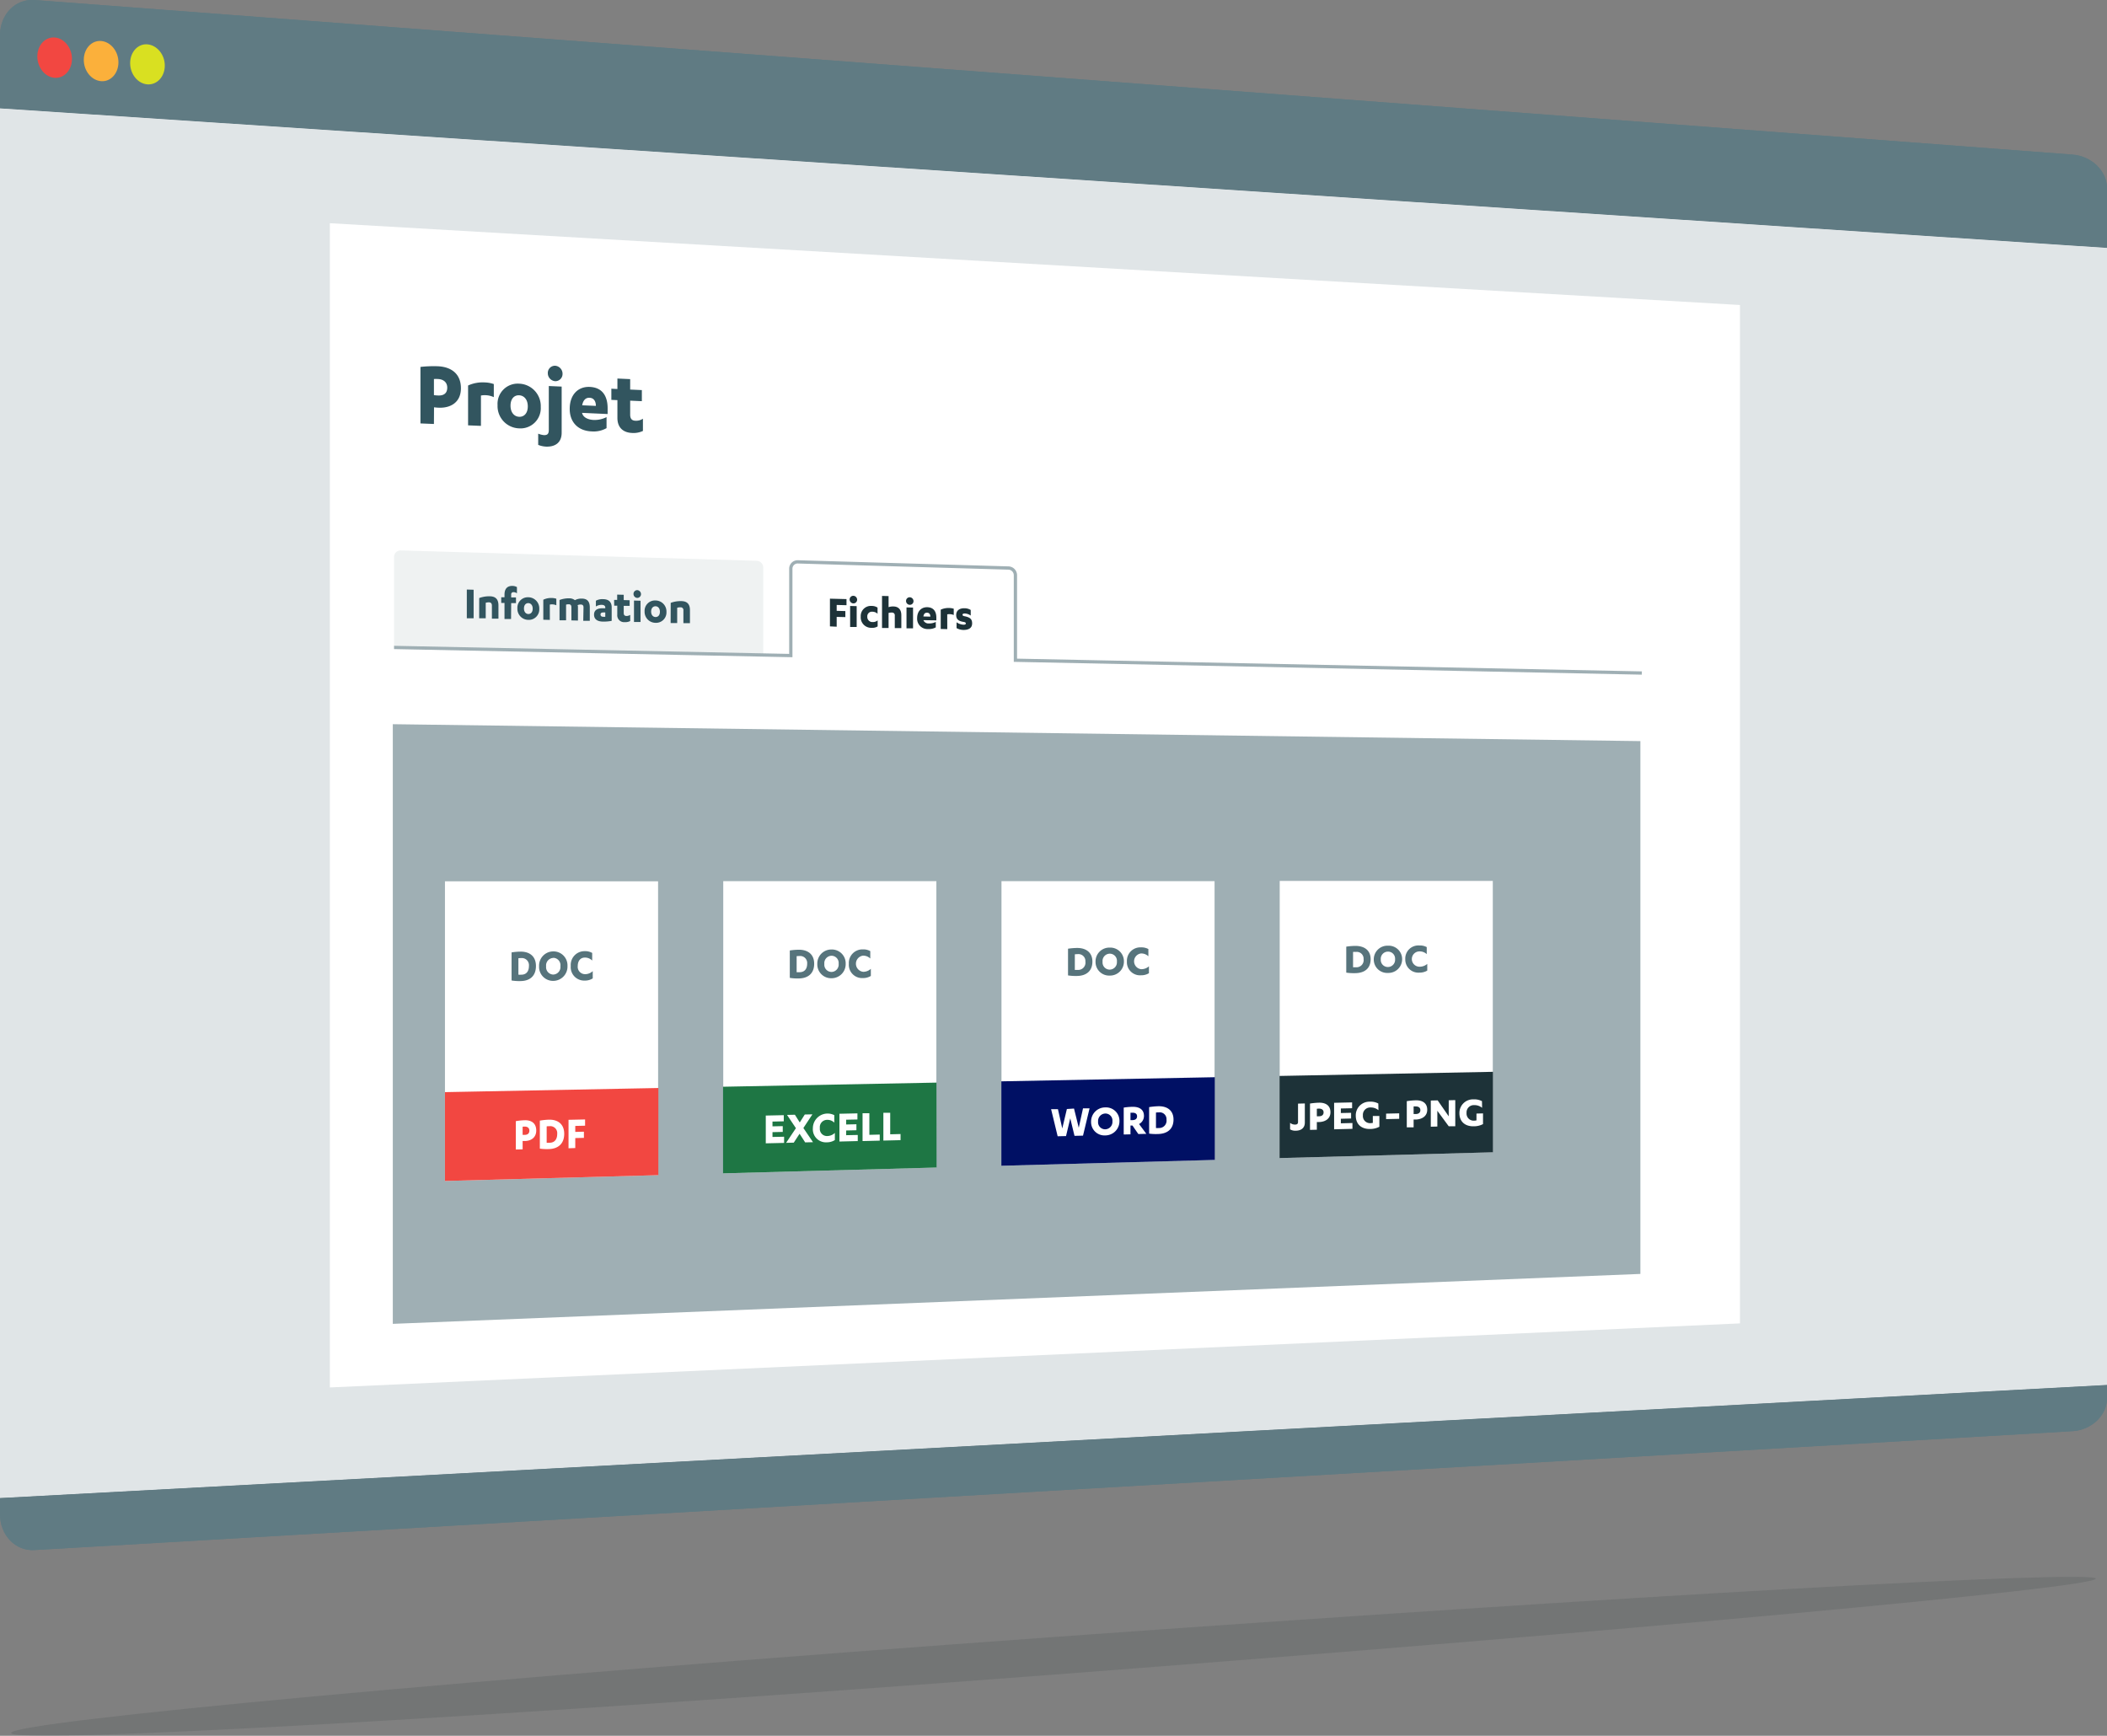 <svg xmlns="http://www.w3.org/2000/svg" viewBox="0 0 644 530.58"><rect x="0" y="0" width="644" height="530.58" fill="#808080" stroke="none"/><title>Smoall - Gestion de documents</title><g id="Calque_2" data-name="Calque 2"><g id="Smoall_-_Gestion_de_projets_text_vectorisé_effet" data-name="Smoall - Gestion de projets text vectorisé effet"><path d="M644,57.51c0-5.22-4.7-9.8-10.5-10.25L10.5,0C4.7-.41,0,4.4,0,10.78V33.14L644,75.8Z" style="fill:#607b83"/><path d="M644,75.8,0,33.14V457.93l644-34.57Z" style="fill:#e0e5e7"/><path d="M0,457.93v4.95c0,6.38,4.7,11.28,10.5,10.94l623-36.35c5.8-.34,10.5-4.85,10.5-10.06v-4.05Z" style="fill:#607b83"/><path d="M36.2,19.05c0,3.38-2.37,6-5.3,5.76s-5.29-3.12-5.29-6.51,2.37-6,5.29-5.77S36.2,15.66,36.2,19.05Z" style="fill:#fbb03b"/><path d="M50.37,20.05c0,3.37-2.37,5.94-5.3,5.74s-5.29-3.11-5.29-6.49,2.37-6,5.29-5.74S50.37,16.68,50.37,20.05Z" style="fill:#d9e021"/><path d="M22,18c0,3.4-2.37,6-5.29,5.79s-5.3-3.13-5.3-6.54,2.37-6,5.3-5.79S22,14.64,22,18Z" style="fill:#f24741"/><path d="M644,57.51c0-5.22-4.7-9.8-10.5-10.25L10.5,0C4.7-.41,0,4.4,0,10.78V33.14L644,75.8Z" style="fill:#607b83"/><path d="M644,75.8,0,33.14V457.93l644-34.57Z" style="fill:#e0e5e7"/><path d="M0,457.93v4.95c0,6.38,4.7,11.28,10.5,10.94l623-36.35c5.8-.34,10.5-4.85,10.5-10.06v-4.05Z" style="fill:#607b83"/><path d="M36.2,19.05c0,3.38-2.37,6-5.3,5.76s-5.29-3.12-5.29-6.51,2.37-6,5.29-5.77S36.2,15.66,36.2,19.05Z" style="fill:#fbb03b"/><path d="M50.37,20.05c0,3.37-2.37,5.94-5.3,5.74s-5.29-3.11-5.29-6.49,2.37-6,5.29-5.74S50.37,16.68,50.37,20.05Z" style="fill:#d9e021"/><path d="M22,18c0,3.4-2.37,6-5.29,5.79s-5.3-3.13-5.3-6.54,2.37-6,5.3-5.79S22,14.64,22,18Z" style="fill:#f24741"/><path d="M640.58,482.56c0,2.81-142.63,15.94-318.58,29.34S3.42,533.28,3.42,529.73,146.05,513.05,322,500.4,640.58,479.76,640.58,482.56Z" style="fill:#1d3238;opacity:0.07"/><path d="M640.58,482.56c0,2.81-142.63,15.94-318.58,29.34S3.42,533.28,3.42,529.73,146.05,513.05,322,500.4,640.58,479.76,640.58,482.56Z" style="fill:#1d3238;opacity:0.07"/><path d="M531.82,404.53l-431,19.58V68.23l431,25Z" style="fill:#fff"/><path d="M501.38,389.41,120.06,404.67V221.37l381.32,5.17Z" style="fill:#9fafb4"/><path d="M233.29,200.25l-112.85-2.31V170.32a2,2,0,0,1,2-2.07l108.85,3.17a2.1,2.1,0,0,1,2,2.11Z" style="fill:#eff2f2"/><path d="M132.63,129.6l-4.12-.17V112.16a36,36,0,0,1,5.37-.2c4.06.19,7,2.31,7,6.72s-3.29,6.09-6.75,5.94c-.5,0-1.14-.08-1.47-.12Zm0-8.82a11.49,11.49,0,0,0,1.25.11c1.68.08,2.82-.61,2.82-2.39s-1.33-2.58-2.82-2.64a8.66,8.66,0,0,0-1.25,0Z" style="fill:#32555f"/><path d="M147,130.18l-3.93-.16V117.84a10.69,10.69,0,0,1,5.09-.94,9.17,9.17,0,0,1,2.77.5v4a6.45,6.45,0,0,0-2.6-.6,5.64,5.64,0,0,0-1.33.11Z" style="fill:#32555f"/><path d="M158.67,117.28a6.85,6.85,0,0,1,6.61,7.11,6.19,6.19,0,0,1-6.61,6.55,6.81,6.81,0,0,1-6.59-7.11A6.17,6.17,0,0,1,158.67,117.28Zm0,3.55c-1.53-.07-2.63,1.11-2.63,3.17s1.1,3.33,2.63,3.4,2.65-1.11,2.65-3.17S160.21,120.9,158.67,120.83Z" style="fill:#32555f"/><path d="M167.74,118l3.93.17v14.1c0,3.16-2.13,4.35-4.76,4.25a7.35,7.35,0,0,1-2.41-.53v-3.43a6.27,6.27,0,0,0,1.77.45c.94,0,1.47-.26,1.47-1.59Zm-.3-3.93a2.18,2.18,0,0,1,2.26-2.27,2.45,2.45,0,0,1,2.24,2.47,2.2,2.2,0,0,1-2.24,2.25A2.44,2.44,0,0,1,167.44,114.05Z" style="fill:#32555f"/><path d="M177.92,126.2v.06c.33,1.4,1.91,2,3.35,2.1a8,8,0,0,0,4.12-.86v3.37a8,8,0,0,1-4.56,1c-4.21-.17-6.7-2.87-6.7-6.87,0-4.4,2.6-6.89,6.14-6.73,4.12.19,5.45,3.16,5.45,6.53v1.76Zm4.21-2.13c0-1.24-.5-2.42-1.94-2.48-1.27-.06-2,.89-2.24,2.3Z" style="fill:#32555f"/><path d="M186.86,118.82l1.85.09v-3.2l3.9.18v3.19l3.57.16v3.39l-3.57-.16v4.26c0,1.44.69,1.85,1.63,1.88a3.74,3.74,0,0,0,2.27-.62v3.74a6.76,6.76,0,0,1-3.37.61c-2.27-.09-4.43-1.3-4.43-4.59v-5.44l-1.85-.08Z" style="fill:#32555f"/><path d="M144.76,189l-2.08,0v-8.79l2.08.06Z" style="fill:#32555f"/><path d="M146.47,182.81a8.83,8.83,0,0,1,3.14-.54c1.65,0,2.74.7,2.74,2.8v4.05l-2,0v-4c0-.53-.21-1-.89-1a2.87,2.87,0,0,0-1,.14V189l-2,0Z" style="fill:#32555f"/><path d="M156.2,189.21l-2,0v-4.9l-1,0v-1.74l1,0v-.81c0-1.93,1-2.7,2.45-2.66a2.89,2.89,0,0,1,1.35.36v1.9a1.81,1.81,0,0,0-1-.35.67.67,0,0,0-.76.77v.84l1.47,0v1.74l-1.47,0Z" style="fill:#32555f"/><path d="M161.48,182.57a3.39,3.39,0,0,1,3.35,3.54,3.2,3.2,0,0,1-3.35,3.37,3.38,3.38,0,0,1-3.34-3.54A3.19,3.19,0,0,1,161.48,182.57Zm0,1.79c-.77,0-1.33.59-1.33,1.63s.56,1.68,1.33,1.7,1.34-.59,1.34-1.63S162.26,184.38,161.48,184.36Z" style="fill:#32555f"/><path d="M168.06,189.49l-2-.05v-6.12a5.47,5.47,0,0,1,2.58-.53,4.72,4.72,0,0,1,1.4.23v2a3.2,3.2,0,0,0-1.32-.28,2.68,2.68,0,0,0-.67.07Z" style="fill:#32555f"/><path d="M178.35,185.72c0-.52-.14-.91-.8-.93a2,2,0,0,0-1,.2,1.42,1.42,0,0,1,.1.54v4.16l-2-.05v-4c0-.51-.16-.91-.79-.93a2.82,2.82,0,0,0-.84.11v4.79l-2,0V183.4a8.25,8.25,0,0,1,2.95-.51,2.77,2.77,0,0,1,1.75.57,4.07,4.07,0,0,1,2.07-.48c1.5,0,2.48.66,2.48,2.7v4.09l-2,0Z" style="fill:#32555f"/><path d="M185,185.69c0-.57-.49-.79-1.06-.8a3.15,3.15,0,0,0-1.81.5v-1.76a4,4,0,0,1,2.17-.48c1.51,0,2.66.66,2.66,2.5v4.13a12.69,12.69,0,0,1-2.57.23c-1.56,0-2.82-.55-2.82-2.12,0-1.39,1-2,2.76-1.95H185Zm0,1.52h-.53c-.62,0-.92.18-.92.63s.3.68.81.69a2.82,2.82,0,0,0,.64,0Z" style="fill:#32555f"/><path d="M187.7,183.38l.94,0v-1.62l2,.05v1.62l1.81.05v1.71l-1.81,0v2.16c0,.73.35.92.83.94a2,2,0,0,0,1.15-.34v1.89a3.43,3.43,0,0,1-1.71.34,2.09,2.09,0,0,1-2.24-2.28v-2.76l-.94,0Z" style="fill:#32555f"/><path d="M193.63,181.56a1.14,1.14,0,0,1,1.15-1.17,1.23,1.23,0,0,1,1.14,1.23,1.15,1.15,0,0,1-1.14,1.15A1.2,1.2,0,0,1,193.63,181.56Zm2.15,8.57-2,0v-6.55l2,.05Z" style="fill:#32555f"/><path d="M200.36,183.55a3.36,3.36,0,0,1,3.34,3.5,3.17,3.17,0,0,1-3.34,3.33,3.36,3.36,0,0,1-3.34-3.49A3.17,3.17,0,0,1,200.36,183.55Zm0,1.77c-.77,0-1.33.58-1.34,1.61s.56,1.66,1.34,1.68,1.34-.58,1.34-1.61S201.14,185.34,200.36,185.32Z" style="fill:#32555f"/><path d="M205,184.28a8.78,8.78,0,0,1,3.13-.54c1.66,0,2.75.7,2.75,2.75v4l-2,0v-3.9a.83.83,0,0,0-.9-.95,2.82,2.82,0,0,0-1,.14v4.67l-2,0Z" style="fill:#32555f"/><path d="M253.67,191.47V183l5.06.13V185l-3-.08v1.8l2.65.07v1.84l-2.65-.06v3Z" style="fill:#1d3238"/><path d="M259.69,183.26a1.12,1.12,0,0,1,1.15-1.14,1.2,1.2,0,0,1,1.14,1.2,1.13,1.13,0,0,1-1.14,1.13A1.2,1.2,0,0,1,259.69,183.26Zm2.15,8.4-2,0v-6.43l2,.05Z" style="fill:#1d3238"/><path d="M268.22,187.61a2.28,2.28,0,0,0-1.57-.62,1.4,1.4,0,0,0-1.56,1.53,1.55,1.55,0,0,0,1.63,1.63,2.21,2.21,0,0,0,1.53-.52v1.85a3.06,3.06,0,0,1-1.82.43,3.2,3.2,0,0,1-3.35-3.41,3.1,3.1,0,0,1,3.35-3.28,3.17,3.17,0,0,1,1.79.51Z" style="fill:#1d3238"/><path d="M269.59,182.16l2,.05v3.39a3.89,3.89,0,0,1,1.44-.22c1.33,0,2.46.7,2.46,2.69V192l-2,0v-3.82a.82.82,0,0,0-.9-.93,3.14,3.14,0,0,0-1,.11v4.6l-2,0Z" style="fill:#1d3238"/><path d="M276.93,183.7a1.11,1.11,0,0,1,1.15-1.13,1.19,1.19,0,0,1,1.13,1.19,1.11,1.11,0,0,1-1.13,1.12A1.18,1.18,0,0,1,276.93,183.7Zm2.14,8.36-2,0v-6.39l2,.05Z" style="fill:#1d3238"/><path d="M282.23,189.57v0a1.66,1.66,0,0,0,1.7,1,4.21,4.21,0,0,0,2.09-.46v1.66a4.25,4.25,0,0,1-2.31.51,3.15,3.15,0,0,1-3.39-3.31c0-2.16,1.31-3.4,3.11-3.36,2.08.06,2.75,1.5,2.76,3.16v.86Zm2.13-1.08c0-.61-.25-1.19-1-1.2s-1,.45-1.13,1.15Z" style="fill:#1d3238"/><path d="M289.53,192.31l-2-.05v-5.9a5.72,5.72,0,0,1,2.58-.51,5.06,5.06,0,0,1,1.4.22V188a3.35,3.35,0,0,0-1.32-.27,2.68,2.68,0,0,0-.67.07Z" style="fill:#1d3238"/><path d="M292.37,190.22a4.24,4.24,0,0,0,2.09.74c.43,0,.74-.09.74-.37s-.18-.4-.77-.5c-1.53-.25-2.17-.87-2.17-2.08,0-1.48,1.12-2.12,2.55-2.08a3.59,3.59,0,0,1,1.89.53v1.71a3.32,3.32,0,0,0-1.81-.64c-.53,0-.7.18-.7.39s.18.37.64.45c1.81.35,2.3,1,2.3,2.19,0,1.41-1.05,2-2.62,2a4.45,4.45,0,0,1-2.14-.57Z" style="fill:#1d3238"/><path d="M501.82,205.73l-191.46-3.91v-26a2.2,2.2,0,0,0-2.13-2.19l-64.4-1.88a2.08,2.08,0,0,0-2.12,2.12v26.52l-121.27-2.48" style="fill:none;stroke:#9fafb4;stroke-miterlimit:10"/><path d="M201.16,359.22,136,361V269.39l65.14,0Z" style="fill:#fff"/><path d="M156.36,291.13a18,18,0,0,1,2.79-.24c2.77,0,4.66,1.46,4.66,4.39,0,3.19-2,4.59-4.72,4.61a14.42,14.42,0,0,1-2.73-.18Zm2.09,6.81a8.33,8.33,0,0,0,.89,0c1.39,0,2.33-.86,2.33-2.68a2.18,2.18,0,0,0-2.37-2.4,7.92,7.92,0,0,0-.85.05Z" style="fill:#57747c"/><path d="M169.1,290.82a4.28,4.28,0,0,1,4.35,4.47,4.37,4.37,0,0,1-4.35,4.54,4.26,4.26,0,0,1-4.33-4.47A4.35,4.35,0,0,1,169.1,290.82Zm0,2a2.29,2.29,0,0,0-2.18,2.56,2.25,2.25,0,0,0,2.18,2.52,2.29,2.29,0,0,0,2.19-2.55A2.26,2.26,0,0,0,169.1,292.78Z" style="fill:#57747c"/><path d="M181,293.62a3.06,3.06,0,0,0-2.25-.91c-1.38,0-2.16,1.07-2.16,2.55a2.24,2.24,0,0,0,2.24,2.52,3.38,3.38,0,0,0,2.34-.93v2.22a4.32,4.32,0,0,1-2.44.67,4.11,4.11,0,0,1-4.28-4.46,4.21,4.21,0,0,1,4.28-4.53,4.27,4.27,0,0,1,2.27.54Z" style="fill:#57747c"/><path d="M286.2,356.89l-65.14,1.78V269.35l65.14,0Z" style="fill:#fff"/><path d="M241.4,290.54a19.52,19.52,0,0,1,2.79-.23c2.77,0,4.66,1.43,4.66,4.28,0,3.1-2,4.47-4.72,4.5a14.36,14.36,0,0,1-2.73-.18Zm2.09,6.64a8.33,8.33,0,0,0,.89,0c1.39,0,2.33-.84,2.33-2.62a2.15,2.15,0,0,0-2.37-2.33,7.92,7.92,0,0,0-.85.05Z" style="fill:#57747c"/><path d="M254.14,290.24a4.22,4.22,0,0,1,4.34,4.35,4.3,4.3,0,0,1-4.34,4.43,4.21,4.21,0,0,1-4.33-4.36A4.28,4.28,0,0,1,254.14,290.24Zm0,1.91a2.26,2.26,0,0,0-2.18,2.5,2.21,2.21,0,0,0,2.18,2.45,2.25,2.25,0,0,0,2.19-2.49A2.21,2.21,0,0,0,254.14,292.15Z" style="fill:#57747c"/><path d="M266,293a3.13,3.13,0,0,0-2.25-.88,2.49,2.49,0,0,0,.08,4.94,3.43,3.43,0,0,0,2.34-.91v2.17a4.46,4.46,0,0,1-2.44.65,4.05,4.05,0,0,1-4.28-4.34,4.15,4.15,0,0,1,4.28-4.42,4.26,4.26,0,0,1,2.27.53Z" style="fill:#57747c"/><path d="M371.23,354.56l-65.13,1.79v-87l65.13,0Z" style="fill:#fff"/><path d="M326.44,290a20.8,20.8,0,0,1,2.79-.23c2.77,0,4.66,1.4,4.66,4.17,0,3-2,4.36-4.72,4.39a15.27,15.27,0,0,1-2.73-.17Zm2.08,6.48c.26,0,.61,0,.9,0a2.22,2.22,0,0,0,2.33-2.55,2.12,2.12,0,0,0-2.37-2.27,8.11,8.11,0,0,0-.86.05Z" style="fill:#57747c"/><path d="M339.18,289.66a4.16,4.16,0,0,1,4.34,4.24,4.24,4.24,0,0,1-4.34,4.31,4.15,4.15,0,0,1-4.33-4.24A4.22,4.22,0,0,1,339.18,289.66Zm0,1.86A2.23,2.23,0,0,0,337,294a2.18,2.18,0,0,0,2.19,2.39,2.23,2.23,0,0,0,2.19-2.42A2.19,2.19,0,0,0,339.18,291.52Z" style="fill:#57747c"/><path d="M351,292.31a3.17,3.17,0,0,0-2.26-.86,2.42,2.42,0,0,0,.09,4.81,3.5,3.5,0,0,0,2.34-.88v2.11a4.57,4.57,0,0,1-2.44.63,4,4,0,0,1-4.29-4.23,4.1,4.1,0,0,1,4.29-4.3,4.47,4.47,0,0,1,2.27.51Z" style="fill:#57747c"/><path d="M456.27,352.23,391.14,354V269.27l65.13,0Z" style="fill:#fff"/><path d="M411.48,289.37a20.78,20.78,0,0,1,2.78-.23c2.78,0,4.67,1.36,4.67,4.06,0,2.95-2,4.25-4.72,4.27a15.39,15.39,0,0,1-2.73-.16Zm2.08,6.3c.25,0,.6,0,.9,0a2.18,2.18,0,0,0,2.32-2.48,2.09,2.09,0,0,0-2.36-2.21,8,8,0,0,0-.86,0Z" style="fill:#57747c"/><path d="M424.22,289.08a4.11,4.11,0,0,1,4.34,4.12,4.19,4.19,0,0,1-4.34,4.2,4.09,4.09,0,0,1-4.33-4.12A4.17,4.17,0,0,1,424.22,289.08Zm0,1.81a2.2,2.2,0,0,0-2.19,2.37,2.16,2.16,0,0,0,2.19,2.33,2.19,2.19,0,0,0,2.18-2.37A2.14,2.14,0,0,0,424.22,290.89Z" style="fill:#57747c"/><path d="M436.08,291.66a3.16,3.16,0,0,0-2.26-.84,2.34,2.34,0,0,0,.09,4.68,3.49,3.49,0,0,0,2.33-.86v2.05a4.59,4.59,0,0,1-2.43.62,4,4,0,0,1-4.29-4.11,4,4,0,0,1,4.29-4.19,4.39,4.39,0,0,1,2.27.5Z" style="fill:#57747c"/><path d="M201.22,359.22,136,361V333.84l65.23-1.26Z" style="fill:#f24741"/><path d="M159.74,351.33l-2.08.05v-8.67a18.7,18.7,0,0,1,2.71-.28c2.06-.05,3.53.92,3.53,3.14s-1.66,3.17-3.41,3.21c-.26,0-.58,0-.75,0Zm0-4.43a5.86,5.86,0,0,0,.63,0c.86,0,1.43-.4,1.43-1.29s-.67-1.25-1.43-1.24c-.16,0-.46,0-.63.06Z" style="fill:#fff"/><path d="M165,342.55a19.68,19.68,0,0,1,2.79-.29c2.77-.06,4.66,1.4,4.66,4.31,0,3.18-2,4.61-4.72,4.68a14.75,14.75,0,0,1-2.73-.14Zm2.09,6.76a6.46,6.46,0,0,0,.89,0c1.39,0,2.33-.89,2.33-2.71a2.13,2.13,0,0,0-2.37-2.35c-.27,0-.6,0-.85.06Z" style="fill:#fff"/><path d="M173.77,351v-8.7l5.06-.11v1.91l-3,.07V346l2.64-.07v1.89l-2.64.06v3.05Z" style="fill:#fff"/><path d="M371.3,354.56l-65.24,1.79V330.54l65.24-1.26Z" style="fill:#001064"/><path d="M328.27,338.86c.48,2,1,3.91,1.45,5.87.43-2,.86-4,1.3-5.93l2,0q-1,4.17-2,8.34l-2.6.06c-.43-1.78-.87-3.57-1.3-5.35l-1.29,5.42-2.56.06-2-8.27,2.09,0,1.32,5.88,1.41-5.94Z" style="fill:#fff"/><path d="M337.82,338.51a4.1,4.1,0,0,1,4.34,4.18,4.33,4.33,0,0,1-4.34,4.38,4.08,4.08,0,0,1-4.33-4.18A4.31,4.31,0,0,1,337.82,338.51Zm0,1.87a2.27,2.27,0,0,0-2.19,2.46,2.15,2.15,0,0,0,2.19,2.36,2.26,2.26,0,0,0,2.19-2.46A2.14,2.14,0,0,0,337.82,340.38Z" style="fill:#fff"/><path d="M345.53,346.74l-2.07.05v-8.22a18.17,18.17,0,0,1,2.63-.24c2.13-.05,3.56.81,3.56,2.78a2.77,2.77,0,0,1-1.5,2.48l2.23,3-2.45.06c-.6-.86-1.2-1.73-1.79-2.6l-.61,0Zm0-4.34h.52c.87,0,1.49-.33,1.49-1.17s-.65-1.12-1.43-1.1l-.58,0Z" style="fill:#fff"/><path d="M351.23,338.42a21.76,21.76,0,0,1,2.79-.27c2.77-.06,4.66,1.31,4.66,4.07,0,3-2,4.36-4.72,4.42a15,15,0,0,1-2.73-.12Zm2.09,6.39a6.46,6.46,0,0,0,.89,0,2.25,2.25,0,0,0,2.33-2.56,2.08,2.08,0,0,0-2.37-2.22c-.26,0-.6,0-.85.06Z" style="fill:#fff"/><path d="M286.26,356.89,221,358.67V332.19l65.23-1.26Z" style="fill:#1e7644"/><path d="M239.66,347.47v1.89l-5.6.13V341l5.5-.12v1.88l-3.45.08v1.46l3.14-.07V346l-3.14.07v1.47Z" style="fill:#fff"/><path d="M245.55,344.81l2.94,4.33-2.39.06-1.71-2.64-1.78,2.72-2.34.06,3-4.48-2.72-4.06,2.41-.05,1.48,2.36c.52-.81,1-1.62,1.54-2.43l2.33-.05Z" style="fill:#fff"/><path d="M255,343.16a3,3,0,0,0-2.25-.85,2.23,2.23,0,0,0-2.16,2.52,2.17,2.17,0,0,0,2.24,2.43,3.45,3.45,0,0,0,2.34-.95v2.18a4.51,4.51,0,0,1-2.44.69,4,4,0,0,1-4.28-4.3,4.5,4.5,0,0,1,6.55-4Z" style="fill:#fff"/><path d="M262.17,346.93v1.87l-5.6.14v-8.49l5.5-.12v1.87l-3.44.07v1.46l3.13-.07v1.83l-3.13.07V347Z" style="fill:#fff"/><path d="M263.64,340.29l2.08,0v6.6l3.17-.08v1.86l-5.25.13Z" style="fill:#fff"/><path d="M270,340.15l2.09,0v6.58l3.16-.08v1.87l-5.25.13Z" style="fill:#fff"/><path d="M456.32,352.23,391.09,354V328.89l65.23-1.26Z" style="fill:#1d3238"/><path d="M394.31,343.23a2.4,2.4,0,0,0,1.51.53c.49,0,.92-.13.92-.79v-5.62l2.08-.05v5.85c0,1.6-1.08,2.44-2.7,2.48a3.16,3.16,0,0,1-1.81-.41Z" style="fill:#fff"/><path d="M402.49,345.33l-2.09.05v-8.05a20.61,20.61,0,0,1,2.72-.26c2.06-.05,3.53.85,3.53,2.91s-1.67,2.94-3.42,3h-.74Zm0-4.11a5.8,5.8,0,0,0,.63,0c.85,0,1.43-.37,1.43-1.2s-.67-1.16-1.43-1.14a4.46,4.46,0,0,0-.63.05Z" style="fill:#fff"/><path d="M413.37,343.28v1.78l-5.6.14v-8.1l5.5-.12v1.78l-3.44.08v1.39l3.13-.07v1.74l-3.13.08v1.39Z" style="fill:#fff"/><path d="M421.32,339.36a3.64,3.64,0,0,0-2.44-.83,2.23,2.23,0,0,0-2.31,2.42,2.17,2.17,0,0,0,2.31,2.37,3.5,3.5,0,0,0,.72-.08v-2.11l2,0v3.29a5.87,5.87,0,0,1-2.81.68c-2.69.07-4.4-1.45-4.4-4.06a4.16,4.16,0,0,1,4.31-4.28,4.91,4.91,0,0,1,2.58.56Z" style="fill:#fff"/><path d="M423.66,340.41l4-.09V342l-4,.09Z" style="fill:#fff"/><path d="M432.07,344.6l-2.09,0v-8a20.61,20.61,0,0,1,2.72-.26c2.06-.05,3.53.84,3.53,2.88s-1.67,2.91-3.42,3h-.74Zm0-4.07a5.8,5.8,0,0,0,.63,0c.85,0,1.43-.37,1.43-1.19s-.67-1.15-1.43-1.13a4.46,4.46,0,0,0-.63,0Z" style="fill:#fff"/><path d="M442.8,341.24v-4.91l2-.05v8l-2,0-3.48-4.74v4.82l-2,.05v-8l2.1-.05Q441.12,338.83,442.8,341.24Z" style="fill:#fff"/><path d="M453,338.63a3.67,3.67,0,0,0-2.43-.82,2.22,2.22,0,0,0-2.32,2.39,2.17,2.17,0,0,0,2.32,2.36,3.42,3.42,0,0,0,.71-.09v-2.08l2-.05v3.27a6,6,0,0,1-2.81.67c-2.69.07-4.4-1.44-4.4-4a4.14,4.14,0,0,1,4.31-4.23,5,5,0,0,1,2.58.55Z" style="fill:#fff"/></g></g></svg>